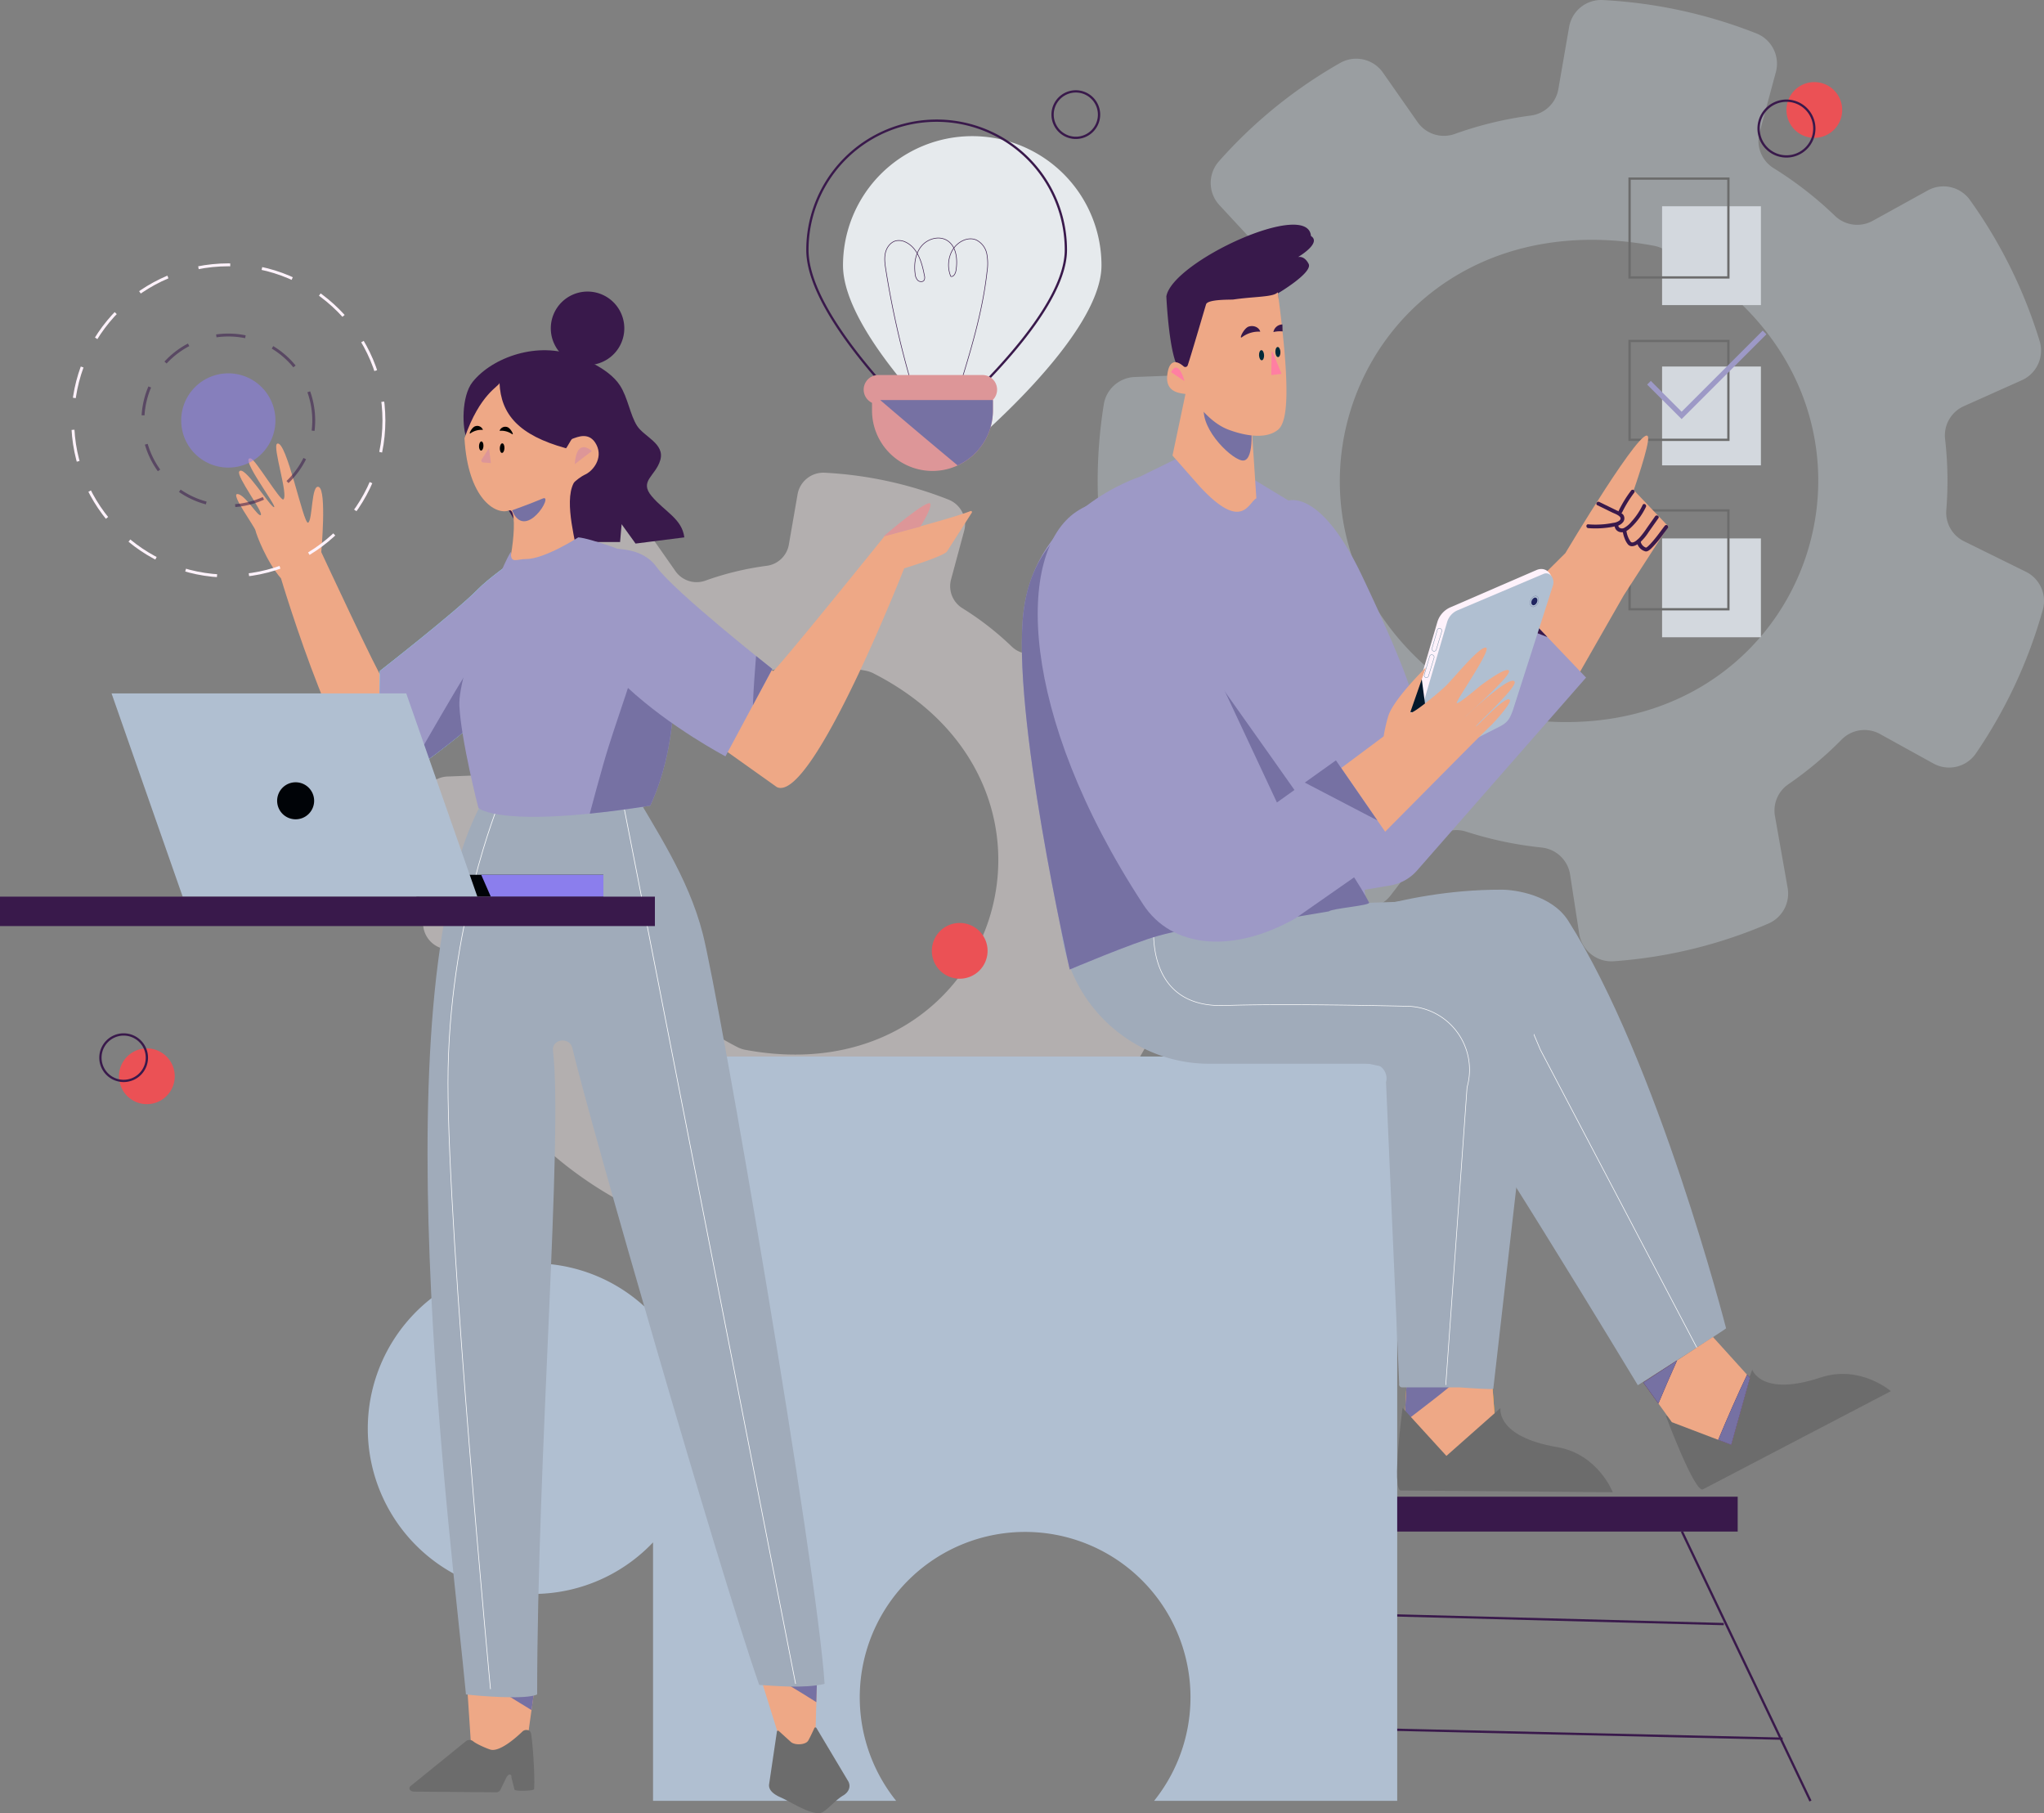<?xml version="1.0" encoding="UTF-8"?> <svg xmlns="http://www.w3.org/2000/svg" xmlns:xlink="http://www.w3.org/1999/xlink" id="Group_21578" data-name="Group 21578" width="990.536" height="878.505" viewBox="0 0 990.536 878.505"><rect x="0" y="0" width="990.536" height="878.505" fill="#808080" stroke="none"/><defs><clipPath id="clip-path"><rect id="Rectangle_854" data-name="Rectangle 854" width="990.536" height="878.505" fill="none"></rect></clipPath><clipPath id="clip-path-3"><rect id="Rectangle_841" data-name="Rectangle 841" width="788.152" height="604.368" fill="none"></rect></clipPath><clipPath id="clip-path-4"><rect id="Rectangle_851" data-name="Rectangle 851" width="45.672" height="45.673" fill="none"></rect></clipPath><clipPath id="clip-path-5"><rect id="Rectangle_852" data-name="Rectangle 852" width="87.072" height="87.07" fill="none"></rect></clipPath></defs><g id="Group_21577" data-name="Group 21577" clip-path="url(#clip-path)"><g id="Group_21576" data-name="Group 21576"><g id="Group_21575" data-name="Group 21575" clip-path="url(#clip-path)"><g id="Group_21568" data-name="Group 21568" transform="translate(202.385)" opacity="0.4"><g id="Group_21567" data-name="Group 21567"><g id="Group_21566" data-name="Group 21566" clip-path="url(#clip-path-3)"><path id="Path_13936" data-name="Path 13936" d="M328.977,59.145,312.162,35.122a15.8,15.8,0,0,0-20.8-4.568,230.3,230.3,0,0,0-58.6,47.541,15.8,15.8,0,0,0,.135,21.228l20.173,21.763a15.5,15.5,0,0,1,1.969,18.583,179.752,179.752,0,0,0-15.323,31.765,15.435,15.435,0,0,1-13.962,9.929l-33.909,1.3A15.791,15.791,0,0,0,176.909,196a234.652,234.652,0,0,0,.557,77.536,15.766,15.766,0,0,0,16.042,13.06l31.316-1.079a15.455,15.455,0,0,1,15.081,9.92A177.38,177.38,0,0,0,247,311.906q3.761,7.642,8.143,14.754a15.473,15.473,0,0,1-1.086,17.555L234.042,370a15.78,15.78,0,0,0,.881,20.317,234.735,234.735,0,0,0,60.968,47.7,15.774,15.774,0,0,0,20.084-4.238l19.411-25.442a15.523,15.523,0,0,1,17.078-5.425,179.744,179.744,0,0,0,36.655,7.724,15.574,15.574,0,0,1,13.788,13.14l4.413,28.668a15.792,15.792,0,0,0,16.794,13.283,230.409,230.409,0,0,0,74.68-18.164,15.844,15.844,0,0,0,9.55-17.271l-6.137-34.75a15.41,15.41,0,0,1,6.244-15.409,177.028,177.028,0,0,0,26.078-21.849,15.526,15.526,0,0,1,18.577-2.63l25.873,14.28a15.742,15.742,0,0,0,20.592-4.914,235.776,235.776,0,0,0,32.4-69.564,15.779,15.779,0,0,0-8.164-18.433l-29.906-14.73A15.448,15.448,0,0,1,585.2,247.3a178.083,178.083,0,0,0-.587-34.7,15.485,15.485,0,0,1,9.155-15.825l28.065-12.559a15.75,15.75,0,0,0,8.6-18.98,235.107,235.107,0,0,0-33.768-68.344,15.758,15.758,0,0,0-20.411-4.648l-26.677,14.721a15.542,15.542,0,0,1-18.3-2.364,178.06,178.06,0,0,0-29.762-23.139,15.555,15.555,0,0,1-6.785-17.289l7.889-29.249a15.758,15.758,0,0,0-9.446-18.739A235.887,235.887,0,0,0,418.772.021a15.761,15.761,0,0,0-16.347,13.017L397.2,43.177a15.547,15.547,0,0,1-13.271,12.794,177.08,177.08,0,0,0-36.964,8.938,15.56,15.56,0,0,1-17.986-5.764m119.071,61.494c136.134,69.4,73.236,254.33-76.994,226.347a17.662,17.662,0,0,1-4.7-1.6c-136.045-69.444-73.172-254.269,77-226.344a17.422,17.422,0,0,1,4.7,1.6" transform="translate(155.597 0.001)" fill="#c0cbd1"></path><path id="Path_13937" data-name="Path 13937" d="M191.11,122.558,177.561,103.2A12.733,12.733,0,0,0,160.8,99.517a185.539,185.539,0,0,0-47.22,38.309,12.73,12.73,0,0,0,.107,17.109l16.256,17.537a12.5,12.5,0,0,1,1.587,14.978,144.946,144.946,0,0,0-12.348,25.6,12.431,12.431,0,0,1-11.253,8L80.6,222.1a12.724,12.724,0,0,0-12.036,10.752,189.033,189.033,0,0,0,.446,62.485,12.707,12.707,0,0,0,12.929,10.525l25.237-.871a12.461,12.461,0,0,1,12.155,7.993,141.844,141.844,0,0,0,5.712,13.271q3.032,6.156,6.562,11.889a12.463,12.463,0,0,1-.878,14.149l-16.121,20.781a12.708,12.708,0,0,0,.709,16.372,189.069,189.069,0,0,0,49.131,38.434,12.708,12.708,0,0,0,16.182-3.413l15.644-20.5a12.511,12.511,0,0,1,13.764-4.373,144.836,144.836,0,0,0,29.539,6.223A12.558,12.558,0,0,1,250.69,416.4l3.556,23.1a12.725,12.725,0,0,0,13.534,10.706,185.7,185.7,0,0,0,60.182-14.638,12.777,12.777,0,0,0,7.7-13.916l-4.948-28a12.418,12.418,0,0,1,5.033-12.421,142.518,142.518,0,0,0,21.014-17.6A12.512,12.512,0,0,1,371.73,361.5l20.849,11.51a12.686,12.686,0,0,0,16.6-3.96,190.071,190.071,0,0,0,26.105-56.06,12.719,12.719,0,0,0-6.581-14.855l-24.1-11.871a12.437,12.437,0,0,1-7-12.079,143.38,143.38,0,0,0-.474-27.97,12.481,12.481,0,0,1,7.379-12.751l22.616-10.119a12.693,12.693,0,0,0,6.935-15.3,189.479,189.479,0,0,0-27.212-55.076,12.7,12.7,0,0,0-16.448-3.749l-21.5,11.865a12.522,12.522,0,0,1-14.748-1.905,143.368,143.368,0,0,0-23.983-18.647,12.539,12.539,0,0,1-5.471-13.932l6.357-23.573a12.7,12.7,0,0,0-7.611-15.1,190.078,190.078,0,0,0-59.965-13.02A12.692,12.692,0,0,0,250.3,85.4l-4.211,24.286A12.53,12.53,0,0,1,235.394,120a142.6,142.6,0,0,0-29.787,7.2,12.537,12.537,0,0,1-14.5-4.642m95.956,49.556c109.708,55.929,59.017,204.954-62.047,182.406a14.224,14.224,0,0,1-3.789-1.287c-109.637-55.965-58.965-204.909,62.047-182.406a13.975,13.975,0,0,1,3.789,1.287" transform="translate(-66.185 154.128)" fill="#fef5f4"></path></g></g></g><path id="Path_13938" data-name="Path 13938" d="M189.322,25.734a11.255,11.255,0,1,0-11.253,11.253A11.253,11.253,0,0,0,189.322,25.734Z" transform="translate(343.281 29.8)" fill="none" stroke="#39194b" stroke-width="1.107"></path><path id="Path_13939" data-name="Path 13939" d="M174.685,159.746a13.505,13.505,0,1,1-13.507-13.507,13.506,13.506,0,0,1,13.507,13.507" transform="translate(303.898 300.942)" fill="#eb5155"></path><path id="Path_13940" data-name="Path 13940" d="M310.124,26.515a13.505,13.505,0,1,1-13.507-13.507,13.506,13.506,0,0,1,13.507,13.507" transform="translate(582.615 26.769)" fill="#eb5155"></path><path id="Path_13941" data-name="Path 13941" d="M305.707,29.46A13.505,13.505,0,1,1,292.2,15.953,13.506,13.506,0,0,1,305.707,29.46Z" transform="translate(573.525 32.829)" fill="none" stroke="#39194b" stroke-width="1.107"></path><path id="Path_13942" data-name="Path 13942" d="M45.87,179.62a13.505,13.505,0,1,1-13.5-13.507,13.506,13.506,0,0,1,13.5,13.507" transform="translate(38.812 341.841)" fill="#eb5155"></path><path id="Path_13943" data-name="Path 13943" d="M38.425,175.159a11.255,11.255,0,1,0-11.253,11.253A11.255,11.255,0,0,0,38.425,175.159Z" transform="translate(32.753 337.299)" fill="none" stroke="#39194b" stroke-width="1.107"></path><rect id="Rectangle_842" data-name="Rectangle 842" width="47.889" height="47.889" transform="translate(805.458 99.932)" fill="#d3d8de"></rect><rect id="Rectangle_843" data-name="Rectangle 843" width="47.889" height="47.889" transform="translate(805.458 177.583)" fill="#d3d8de"></rect><rect id="Rectangle_844" data-name="Rectangle 844" width="47.889" height="47.889" transform="translate(805.458 260.868)" fill="#d3d8de"></rect><rect id="Rectangle_845" data-name="Rectangle 845" width="47.889" height="47.889" transform="translate(789.704 247.303)" fill="none" stroke="#6c6c6c" stroke-width="1.107"></rect><rect id="Rectangle_846" data-name="Rectangle 846" width="47.889" height="47.889" transform="translate(789.704 86.529)" fill="none" stroke="#6c6c6c" stroke-width="1.107"></rect><rect id="Rectangle_847" data-name="Rectangle 847" width="47.889" height="47.889" transform="translate(789.704 165.205)" fill="none" stroke="#6c6c6c" stroke-width="1.107"></rect><path id="Path_13944" data-name="Path 13944" d="M261.328,77.046l15.821,15.822,40.193-40.193" transform="translate(537.782 108.398)" fill="none" stroke="#9d99c6" stroke-width="2.523"></path><rect id="Rectangle_848" data-name="Rectangle 848" width="182.32" height="16.883" transform="translate(659.774 725.164)" fill="#39194b"></rect><line id="Line_33" data-name="Line 33" x2="62.274" y2="130.55" transform="translate(815.084 742.045)" fill="none" stroke="#39194b" stroke-width="1.107"></line><line id="Line_34" data-name="Line 34" x1="191.699" y1="5.064" transform="translate(643.643 781.811)" fill="none" stroke="#39194b" stroke-width="1.107"></line><line id="Line_35" data-name="Line 35" x1="220.207" y1="5.064" transform="translate(643.646 837.333)" fill="none" stroke="#39194b" stroke-width="1.107"></line><path id="Path_13945" data-name="Path 13945" d="M138.423,267.574a79.831,79.831,0,0,1,58.1,25.05V167.4H557.151V528.026H439.34a80.138,80.138,0,1,0-125.006,0H196.523V402.8a80.108,80.108,0,1,1-58.1-135.229" transform="translate(119.944 344.491)" fill="#b0bfd1"></path><path id="Path_13946" data-name="Path 13946" d="M276.78,215.558l-16.35,10.7,7.308,10.155c2.926-6.99,5.92-13.95,9.042-20.852" transform="translate(535.934 443.593)" fill="#39194b"></path><path id="Path_13947" data-name="Path 13947" d="M272.3,249.368l6.311,2.4,9.079-32.4-1.407-1.553c-4.966,10.378-9.544,20.931-13.984,31.548" transform="translate(560.367 448.248)" fill="#39194b"></path><path id="Path_13948" data-name="Path 13948" d="M263.979,239.239s13.993,37.532,18,35.786L373.1,227.438s-14.978-12.953-34.056-6.617c-28.8,9.568-33.129-3.81-33.129-3.81L293.683,249.8Z" transform="translate(543.237 446.583)" fill="#6c6c6c"></path><path id="Path_13949" data-name="Path 13949" d="M286.909,232.725C291.453,232,381.5,381.054,381.5,381.054s42.624-27.038,42.768-27.573c0,0-33.1-129.266-76.53-197.512-7.877-12.375-25.509-15.005-32.264-15.005-51.648,0-84.783,17.818-115.169,21.757l17.445,55.712" transform="translate(412.202 290.087)" fill="#a0abba"></path><path id="Path_13950" data-name="Path 13950" d="M207.849,160.117c99.6-12.941,101.571,6.1,110.854,27.573L394.67,332.306" transform="translate(427.728 320.83)" fill="none" stroke="#fff" stroke-width="0.284"></path><path id="Path_13951" data-name="Path 13951" d="M266.14,241.942l-2.058-26.527-40.156,3.624-1.29,24.014L242.9,266.27Z" transform="translate(458.157 443.298)" fill="#ffaa06"></path><path id="Path_13952" data-name="Path 13952" d="M312.126,231.686l-17.956-19.849L260.43,233.912l13.818,19.2,28.8,10.969Z" transform="translate(535.934 435.935)" fill="#eea886"></path><path id="Path_13953" data-name="Path 13953" d="M266.14,241.942l-2.058-26.527-40.156,3.624-1.29,24.014L242.9,266.27Z" transform="translate(458.157 443.298)" fill="#eea886"></path><path id="Path_13954" data-name="Path 13954" d="M276.78,215.558l-16.35,10.7,7.308,10.155c2.926-6.99,5.92-13.95,9.042-20.852" transform="translate(535.934 443.593)" fill="#39194b"></path><path id="Path_13955" data-name="Path 13955" d="M272.3,249.368l6.311,2.4,9.079-32.4-1.407-1.553c-4.966,10.378-9.544,20.931-13.984,31.548" transform="translate(560.367 448.248)" fill="#39194b"></path><path id="Path_13956" data-name="Path 13956" d="M276.78,215.558l-16.35,10.7,7.308,10.155c2.926-6.99,5.92-13.95,9.042-20.852" transform="translate(535.934 443.593)" fill="#7671a3"></path><path id="Path_13957" data-name="Path 13957" d="M272.3,249.368l6.311,2.4,9.079-32.4-1.407-1.553c-4.966,10.378-9.544,20.931-13.984,31.548" transform="translate(560.367 448.248)" fill="#7671a3"></path><path id="Path_13958" data-name="Path 13958" d="M237.187,234.1c8.51-6.541,15.623-13.415,23.674-18.595l-36.936,3.333-1.29,24.013,1.3,1.486q6.628-5.119,13.256-10.238" transform="translate(458.156 443.494)" fill="#7671a3"></path><path id="Path_13959" data-name="Path 13959" d="M224.063,223.065s-5.293,39.7-.936,40.046l102.8.832s-7.131-18.476-26.949-21.849C269.056,237,271.524,223.16,271.524,223.16l-26.209,23.191Z" transform="translate(455.628 459.041)" fill="#6c6c6c"></path><path id="Path_13960" data-name="Path 13960" d="M168.005,148.965v.006c0,40.349,32.4,73.056,72.365,73.056h78.8a7.059,7.059,0,0,1,6.77,8.889l6.388,146.118a1.408,1.408,0,0,0,1.352,1.777h27.4c.553,0,16.623,1.208,16.849.7l21.35-186.84c8.168-18.5-16.776-49.73-36.838-50.109Z" transform="translate(345.734 293.369)" fill="#a0abba"></path><path id="Path_13961" data-name="Path 13961" d="M183.279,145.342s-7.125,44.156,34.184,42.734c22.959-.792,60-.263,88.376.361a30.79,30.79,0,0,1,28.912,39.245L324.428,371.94" transform="translate(376.203 299.096)" fill="none" stroke="#fff" stroke-width="0.284"></path><path id="Path_13962" data-name="Path 13962" d="M295.206,146.367,316.758,113,300.013,95.435s7.761-22.053,6.944-25.729c-1.783-8.012-40.1,56.283-40.1,56.283l-27.918,27.732,33.453,32.548Z" transform="translate(491.706 142.025)" fill="#eea886"></path><path id="Path_13963" data-name="Path 13963" d="M256.723,81.192l7.2,3.517c1.214.593,5.6,2.006,3.468,3.929a6.388,6.388,0,0,1-3.052,1.1c-1.367.278-2.749.492-4.137.633a44.386,44.386,0,0,1-7.911.067c-1.18-.095-1.174,1.749,0,1.841a44.7,44.7,0,0,0,9.482-.254,33.635,33.635,0,0,0,4.443-.829,5.06,5.06,0,0,0,3.088-2,3.012,3.012,0,0,0,.012-3.327,7.241,7.241,0,0,0-3.024-2.049l-8.645-4.22c-1.061-.52-2,1.07-.93,1.59" transform="translate(517.376 163.6)" fill="#39194b"></path><path id="Path_13964" data-name="Path 13964" d="M262.512,78.049a57.91,57.91,0,0,0-5.877,9.544.942.942,0,0,0,.33,1.26.928.928,0,0,0,1.26-.33,57.9,57.9,0,0,1,5.877-9.544.923.923,0,0,0-.33-1.26.945.945,0,0,0-1.26.33" transform="translate(527.892 159.677)" fill="#39194b"></path><path id="Path_13965" data-name="Path 13965" d="M255.94,89.709a3.273,3.273,0,0,0,2.728,3.776c2.018.4,3.828-.954,5.2-2.26a34.092,34.092,0,0,0,7.217-9.969c.508-1.064-1.079-2-1.593-.93a32.855,32.855,0,0,1-5.48,8.128,11.51,11.51,0,0,1-3.562,3.018,2.217,2.217,0,0,1-1.945.015,1.273,1.273,0,0,1-.789-1.29c.257-1.156-1.52-1.648-1.777-.489" transform="translate(526.55 164.331)" fill="#39194b"></path><path id="Path_13966" data-name="Path 13966" d="M257.165,89.237a15.3,15.3,0,0,0,.991,3.651,9.143,9.143,0,0,0,1.627,2.865c1.712,1.786,4.168.306,5.709-.951a24.7,24.7,0,0,0,4.259-5.094q2.362-3.348,4.731-6.7c.685-.969-.911-1.89-1.59-.93q-1.931,2.729-3.856,5.458a44.285,44.285,0,0,1-3.6,4.786c-.774.829-3.321,3.388-4.422,2.037a11.758,11.758,0,0,1-2.07-5.611c-.168-1.168-1.942-.673-1.777.489" transform="translate(529.193 168.072)" fill="#39194b"></path><path id="Path_13967" data-name="Path 13967" d="M259.416,91.377a5.689,5.689,0,0,0,4.11,4.572c1.046.223,2.009-.642,2.722-1.287a51.061,51.061,0,0,0,6.058-7.2q.656-.871,1.3-1.749c.162-.214.321-.431.483-.648l.2-.263c.15-.2-.095.116.037-.049a.954.954,0,0,0,0-1.3.93.93,0,0,0-1.3,0c-1.394,1.777-2.691,3.627-4.091,5.4-.908,1.144-1.835,2.275-2.828,3.342a17.841,17.841,0,0,1-1.275,1.269,3.632,3.632,0,0,1-.933.67c-.138.07.162-.067-.052.015s.116,0,.089.012c.058-.034.125.049-.049-.024-.131-.052-.269-.083-.4-.141a3.987,3.987,0,0,1-2.29-3.107.93.93,0,0,0-1.134-.645.944.944,0,0,0-.642,1.134" transform="translate(533.814 171.191)" fill="#39194b"></path><path id="Path_13968" data-name="Path 13968" d="M237.368,275.941S210.593,91.358,203.759,79.867c0,0,15.84-8.385,36.961,36.031s24.111,57.274,24.111,57.274l46.5-47.718,37.973,39.78L267.4,258.707a22.094,22.094,0,0,1-12.926,7.223l-14.384,2.437" transform="translate(419.312 163.06)" fill="#9d99c6"></path><path id="Path_13969" data-name="Path 13969" d="M264.732,114.484,245.513,94.351l-9.77,10.024c9.813,2.954,19.466,6.351,28.989,10.109" transform="translate(485.131 194.163)" fill="#39194b"></path><path id="Path_13970" data-name="Path 13970" d="M218.884,81.325s-49.767,15.861-56.045,64.659,22.316,173.975,22.316,173.975,30.42-12.9,42.969-16.347c18.555-5.091,32.438-5.367,45.67-5.6l54.981-10.724-19.613-155.72c-2.9-12.452-4.446-30.346-15.782-37.483l-19.145-11.58-37.893-9.733Z" transform="translate(333.25 149.762)" fill="#9d99c6"></path><path id="Path_13971" data-name="Path 13971" d="M330.214,273.46C315.774,244.581,199.627,92.131,201.6,79.624c-15.195,8.749-34.756,21.109-38.762,52.265-6.281,48.8,22.313,173.978,22.313,173.978s30.42-12.9,42.969-16.347c18.558-5.091,32.438-5.37,45.67-5.6l36.973-6.22c1.428-1.425,20.158-2.816,19.448-4.241" transform="translate(333.252 163.857)" fill="#7671a3"></path><path id="Path_13972" data-name="Path 13972" d="M221.01,186.846l20.778-70.924a11.314,11.314,0,0,1,6.376-7.217l41.63-18.017c5.162-2.26,9.1,3.07,7.281,8.4l-18.589,58.256a14.537,14.537,0,0,1-7.5,8.767L226.325,188.58c-1.4.679-5.779-.2-5.315-1.734" transform="translate(454.742 185.528)" fill="#fef2fb"></path><path id="Path_13973" data-name="Path 13973" d="M222.29,187.985l21.583-73.634a8.914,8.914,0,0,1,4.887-5.544l41.746-17.675c3.131-1.327,5.6,2.177,4.666,5.449l-19.424,60.473c-1.459,4.088-2.492,6.009-6.36,7.981-13.5,6.88-47.464,24.148-47.1,22.949" transform="translate(457.44 186.948)" fill="#b0bfd1"></path><path id="Path_13974" data-name="Path 13974" d="M242.938,95.964c-.462.975-.291,2.021.382,2.339s1.59-.214,2.052-1.186.29-2.024-.382-2.342-1.59.214-2.052,1.189" transform="translate(499.403 194.846)" fill="#212661"></path><path id="Path_13975" data-name="Path 13975" d="M242.846,96.24c-.654,1.382-.413,2.865.538,3.315s2.251-.3,2.9-1.682.41-2.859-.541-3.312S243.5,94.864,242.846,96.24Z" transform="translate(498.99 194.329)" fill="none" stroke="#212661" stroke-width="0.066"></path><path id="Path_13976" data-name="Path 13976" d="M231.368,99.9l-.116-.1a1.061,1.061,0,0,0-1.7.523l-2.581,8.981a1.058,1.058,0,0,0,.346,1.11l0,0a1.061,1.061,0,0,0,1.691-.511l2.694-8.886A1.063,1.063,0,0,0,231.368,99.9Z" transform="translate(466.994 204.869)" fill="none" stroke="#3a6c8a" stroke-width="0.132"></path><path id="Path_13977" data-name="Path 13977" d="M230.147,104.082l-.116-.1a1.061,1.061,0,0,0-1.7.523l-2.581,8.981a1.057,1.057,0,0,0,.346,1.11l0,0a1.061,1.061,0,0,0,1.691-.511l2.691-8.886A1.056,1.056,0,0,0,230.147,104.082Z" transform="translate(464.481 213.479)" fill="none" stroke="#3a6c8a" stroke-width="0.132"></path><path id="Path_13978" data-name="Path 13978" d="M229.236,107.011l2.532,19.045-8.47-1.422Z" transform="translate(459.519 220.216)" fill="#03182b"></path><path id="Path_13979" data-name="Path 13979" d="M233.786,220.274c41.859-41.9,74.239-74.9,79.1-79.432,2.78-2.59,10.351-11.3,9.721-12.754-1.44-3.327-16.873,13.858-16.485,12.724S326,121.914,324.9,119.2c-1.651-4.082-23.047,16.136-23.423,16.458-5.694,4.893,21.194-18.515,20.711-21.6s-13.458,6.709-13.923,7.045c0,0-10.629,9.073-11.43,8.406s17.326-26.386,14.124-26.885-15.406,14.58-19.09,18.237-18.448,15.773-17.454,12.806l7.48-21.439S266.368,127.4,263.683,135.7a74.766,74.766,0,0,0-2.263,9.908L198.8,192.3" transform="translate(409.109 211.153)" fill="#eea886"></path><path id="Path_13980" data-name="Path 13980" d="M225.992,108.938s-15.088-43.419-42.859-24.7c-29.163,19.653-28.316,97.39,32.469,190.326,13.791,21.09,43.095,23.925,73.563,6.788l49.064-34.26L308.968,204.7l-28.591,20.4Z" transform="translate(338.429 163.706)" fill="#9d99c6"></path><path id="Path_13981" data-name="Path 13981" d="M241.941,149.561l-20.078-29.084-15.081,10.764q17.577,9.164,35.16,18.32" transform="translate(425.531 247.927)" fill="#7671a3"></path><path id="Path_13982" data-name="Path 13982" d="M193.082,60.9l-7.266,34.493,13.262,15.069c20.638,22.271,23.506,7.535,27.374,5.663l-2.657-40.456-19.231-7.678Z" transform="translate(382.387 125.317)" fill="#eea886"></path><path id="Path_13983" data-name="Path 13983" d="M194.388,63.215l19.231,10.629s2.067,18.6-3.544,19.194c-4.694.5-20.864-14.562-19.194-25.986" transform="translate(392.563 130.089)" fill="#7671a3"></path><path id="Path_13984" data-name="Path 13984" d="M196.07,117.6s-2.587-14.3.664-10.3l8.629-32.086a70.3,70.3,0,0,0,10.69,9.856c5.284,3.654,17.665,1.6,20.931.162S238.9,68.877,238.9,68.877s17.06-10.057,14.889-14.293-5.156-3.284-5.156-3.284,11.681-6.8,6.281-10.219c-1.407-17.913-67.243,12.375-70.074,29.279,0,0,1.425,32.337,7.051,35.994" transform="translate(380.381 73.259)" fill="#38194b"></path><path id="Path_13985" data-name="Path 13985" d="M238.6,46.313c6.446,48.434,4.651,62.821.119,66.573-6.519,5.4-18.347,2.14-24.105-.049-9.443-3.593-16.112-13.62-18.185-16.6-1.024-1.471-12.932.988-11.323-10.336,1.183-8.342,5.623-5.675,7.877-3.694a1.228,1.228,0,0,0,1.972-.532c1.67-4.935,7.091-23.555,8.883-29.521.777-2.587,12.106-2.186,13.228-2.348,9.782-1.425,18.574-1.159,21.081-3.134Z" transform="translate(380.624 95.307)" fill="#eea886"></path><path id="Path_13986" data-name="Path 13986" d="M185.584,60.434l6.538,4.388s-2.856-11.183-6.538-4.388" transform="translate(381.91 119.859)" fill="#ff7fa2"></path><path id="Path_13987" data-name="Path 13987" d="M201.979,57.878c.058,1.352-.44,2.471-1.116,2.5s-1.272-1.043-1.33-2.394.44-2.471,1.116-2.5,1.272,1.043,1.33,2.394" transform="translate(410.604 114.177)" fill="#012a39"></path><path id="Path_13988" data-name="Path 13988" d="M204.566,57.372c.058,1.352-.44,2.471-1.116,2.5s-1.272-1.043-1.33-2.394.44-2.471,1.116-2.5,1.272,1.043,1.33,2.394" transform="translate(415.927 113.136)" fill="#012a39"></path><path id="Path_13989" data-name="Path 13989" d="M197.229,57.022c-1.758,1.318.832-4.4,3.269-5.131s4.926.382,5.556,2.483a13.53,13.53,0,0,0-8.825,2.648" transform="translate(404.684 106.321)" fill="#38194b"></path><path id="Path_13990" data-name="Path 13990" d="M206.267,54.775a13.564,13.564,0,0,0-4.461.318,4.492,4.492,0,0,1,4.357-3.685" transform="translate(415.293 105.792)" fill="#38194b"></path><path id="Path_13991" data-name="Path 13991" d="M202.153,55.9l4.183,10.207a.266.266,0,0,1-.2.373l-4.388.52a.264.264,0,0,1-.281-.278L201.67,56a.25.25,0,0,1,.483-.1" transform="translate(414.591 114.701)" fill="#ff7fa2"></path><path id="Path_13992" data-name="Path 13992" d="M59.159,135.634s31.811,106.5,49.853,101.035l-.911-53.085c-.657,1.064-29.435-60.705-29.435-60.705s2.7-29.6-1.125-31.511c-3.749-1.878-3,16.13-5.25,17.256S61.786,68.107,57.284,70.36c-2.422,1.208,5.627,25.133,3,27.01-1.364.972-13.6-19.482-15.757-19.885-6-1.122,13.131,23.634,11.256,23.634S41.151,80.112,38.9,83.864c-1.391,2.321,11.629,19.506,10.5,21.008S41.9,95.12,38.151,94.744,46.4,110.5,46.781,112.376s5.25,15.005,12.378,23.258" transform="translate(77.018 144.612)" fill="#eea886"></path><path id="Path_13993" data-name="Path 13993" d="M149.03,83.769s-30.432,18.907-40.814,29.5S60.856,152.7,60.856,152.7l-.985,59.7S187.033,134.267,149.03,83.769" transform="translate(123.207 172.387)" fill="#80fff9"></path><path id="Path_13994" data-name="Path 13994" d="M149.03,83.769s-30.432,18.907-40.814,29.5S60.856,152.7,60.856,152.7l-.985,59.7S187.033,134.267,149.03,83.769" transform="translate(123.207 172.387)" fill="#9d99c6"></path><path id="Path_13995" data-name="Path 13995" d="M139.51,83.769s-3.113,1.936-7.669,4.9c-.2.55-.416,1.1-.673,1.654-11.834,25.442-29.3,48.587-43.581,72.707Q75.822,182.9,64.5,203.014c32.019-22.246,105.029-79.358,75.013-119.245" transform="translate(132.727 172.387)" fill="#7671a3"></path><path id="Path_13996" data-name="Path 13996" d="M75.072,98.3C72.8,93.8,72.28,77.83,77.864,70.849c9.58-11.975,31.793-19.913,50.07-12.467,0,0,15.381,4.877,21.384,14.256,3.8,5.938,4.877,14.256,8.253,19.509s13.507,8.626,11.256,16.506-10.5,10.128-4.128,17.632,14.632,10.877,15.757,19.882l-23.634,3-6.755-9.379-.749,8.629H104.3" transform="translate(151.172 114.196)" fill="#39194b"></path><path id="Path_13997" data-name="Path 13997" d="M122.908,64.006A17.809,17.809,0,1,0,105.1,81.815a17.809,17.809,0,0,0,17.809-17.809" transform="translate(179.632 95.068)" fill="#39194b"></path><path id="Path_13998" data-name="Path 13998" d="M122.693,92.307c.2.633,2.492-4.281,3.119-4.507,2.618-.948,8.467-3.666,11.773,2.887,3.339,6.623-1.874,12.886-5.77,14.522-1.125.471-4.752,2.966-5.312,4.049-4.9,9.528,1.563,29.775,2.251,37.514,1.526,17.1,15.4-1.654,15.4-1.654s-46.266,36.389-53.1,16.054c5.584-9.77,9.06-40.532,4.159-38.7-6.431,2.407-19.956-5.7-21.6-34.973,7.5-21.76,16.883-25.136,16.98-26.833.651,15.2,9.281,25.331,32.1,31.64" transform="translate(151.477 124.845)" fill="#eea886"></path><path id="Path_13999" data-name="Path 13999" d="M99.369,72.777s-7.226-7.22-8.293,6.3" transform="translate(187.424 145.803)" fill="#dd9698"></path><path id="Path_14002" data-name="Path 14002" d="M80,71l.908,7.232-3.776-.278a.92.92,0,0,1-.706-1.416Z" transform="translate(156.971 146.116)" fill="#dd9698"></path><path id="Path_14003" data-name="Path 14003" d="M85.2,71.136c1.22.847-.67-2.954-2.333-3.391a2.928,2.928,0,0,0-3.694,1.816A9.149,9.149,0,0,1,85.2,71.136" transform="translate(162.92 139.17)"></path><path id="Path_14004" data-name="Path 14004" d="M74.83,71.033c-1.211.859.639-2.963,2.3-3.413a2.924,2.924,0,0,1,3.712,1.78,9.153,9.153,0,0,0-6.012,1.633" transform="translate(153.19 138.894)"></path><path id="Path_14005" data-name="Path 14005" d="M81.465,72.614c-.052,1.284-.6,2.3-1.223,2.278s-1.082-1.086-1.031-2.37.6-2.306,1.22-2.278,1.086,1.086,1.034,2.37" transform="translate(163 144.553)"></path><path id="Path_14006" data-name="Path 14006" d="M78.069,72.2c-.049,1.226-.572,2.2-1.165,2.18s-1.037-1.04-.988-2.266.572-2.2,1.168-2.174,1.034,1.037.985,2.26" transform="translate(156.219 143.93)"></path><path id="Path_14007" data-name="Path 14007" d="M81.152,84.814s9.064-3.208,14.834-5.7-8.516,21.268-14.834,5.7" transform="translate(167.001 162.428)" fill="#7671a3"></path><path id="Path_14008" data-name="Path 14008" d="M107.986,265.814l-4.52,32.093S96.22,319.19,89.489,310.949A66.342,66.342,0,0,0,76.1,298.357l-2.211-33.365Z" transform="translate(152.047 545.322)" fill="#eea886"></path><path id="Path_14009" data-name="Path 14009" d="M120.114,264.455l9.987,32.013s7.6,6.663,10.342,6.492c4.99-.315,7.608-8.926,7.608-8.926l.823-29.579Z" transform="translate(247.18 544.217)" fill="#eea886"></path><path id="Path_14010" data-name="Path 14010" d="M103.742,283.186l2.452-17.415-31.438-.758c9.562,6.223,19.243,12.25,28.986,18.173" transform="translate(153.839 545.365)" fill="#7671a3"></path><path id="Path_14011" data-name="Path 14011" d="M147.414,280.484l.446-16.029H120.606q13.614,7.674,26.808,16.029" transform="translate(248.193 544.217)" fill="#7671a3"></path><path id="Path_14012" data-name="Path 14012" d="M92.4,279.435,65.526,301.219c-1.376,1.021-.394,2.74,1.572,2.758l39.673.321a2.312,2.312,0,0,0,2.131-1.079l2.991-6.137c.865-1.771,2.587-1.914,2.428-.037l1.468,5.923c-.079.933,9.406.676,9.489-.171.52-5.269-.575-22.491-1.52-27.285a1.975,1.975,0,0,0-1.777-1.373h-.006a2.7,2.7,0,0,0-2.217.609c-2.679,2.593-11.241,10.388-15.806,8.81-3.058-1.058-7.018-2.951-8.253-4.043a2.823,2.823,0,0,0-3.3-.079" transform="translate(133.524 564.079)" fill="#6c6c6c"></path><path id="Path_14013" data-name="Path 14013" d="M144.8,273.9l15.262,25.564c1.63,2.486.722,5.452-2.223,7.2-4.773,2.841-8.672,8.507-11.675,8.59-5.425.15-13.858-5.562-18.775-7.706-3.3-1.437-5.88-3.544-5.474-6.305l3.795-25.64c.046-.315.605-.434.881-.184l5.844,5.3c1.917,1.737,7.113,1.5,8.4-.575.92-1.483,3.079-6.266,3.079-6.266a.6.6,0,0,1,.884.021" transform="translate(250.801 563.24)" fill="#6c6c6c"></path><path id="Path_14014" data-name="Path 14014" d="M165.558,124.234c12.32,21.784,28.5,45.055,35.575,72.75C209.347,229.1,256.306,502,260.181,560.417c-10.122,2.44-25.295.862-31.692.508-20.347-58.3-81.835-271.852-90.559-308.583-1.339-5.645-10.063-4.406-9.385,1.358,4.954,41.945-7.666,196.79-7.666,311.83-5.308,2.7-28.377.767-34.505,0C79.7,493.587,42.805,218.062,96.223,129.781c24.423-3.37,44.569-6.284,69.334-5.547" transform="translate(139.432 255.423)" fill="#a0abba"></path><path id="Path_14015" data-name="Path 14015" d="M95.872,127.1S70.993,187.049,70.993,263.037,91.6,556.823,91.6,556.823" transform="translate(146.095 261.561)" fill="none" stroke="#fff" stroke-width="0.311"></path><line id="Line_36" data-name="Line 36" x1="82.945" y1="423.55" transform="translate(302.61 392.289)" fill="none" stroke="#fff" stroke-width="0.311"></line><path id="Path_14016" data-name="Path 14016" d="M97.85,92.186c-2.4,1.917-25.882,57.626-25.035,74.539.853,17.038,9.223,49.532,9.223,49.532s10.354,10.36,83.281-1.125c18.008-38.826,14.635-97.91-9.379-122.107,0,0-19.329-7.425-25.506-7.88,0,0-16.5,10.632-25.512,10.507-4.095-.058-7.538,2.584-7.073-3.465" transform="translate(149.799 175.216)" fill="#9d99c6"></path><path id="Path_14017" data-name="Path 14017" d="M120.372,108.971c-4.5,23.118-13.855,45.1-20.3,67.723-2.284,8-4.468,16.032-6.605,24.075,8.431-.85,18.127-2.092,29.313-3.853C137.032,166.181,137.873,122.766,125.7,94q-2.665,7.486-5.33,14.974" transform="translate(192.342 193.435)" fill="#7671a3"></path><path id="Path_14018" data-name="Path 14018" d="M215.85,108.756s-44.706,114.117-61.711,105.977l-46.107-32.787,20.347-41,23.9,17.574C152.766,159.669,206.471,93,206.471,93s32.466-8.394,41.535-12a.523.523,0,0,1,.618.786L236.515,100.7c-2.4,2.5-20.665,8.058-20.665,8.058" transform="translate(222.317 166.613)" fill="#eea886"></path><path id="Path_14019" data-name="Path 14019" d="M102.479,87.537s19.152-3.847,27.808,8.2S186.4,145.184,186.4,145.184l-22.7,42.327S57.262,131.693,102.479,87.537" transform="translate(187.864 178.939)" fill="#9d99c6"></path><path id="Path_14020" data-name="Path 14020" d="M120.846,103.938c-.639,7.969-1.242,15.922-1.526,23.818l9.4-17.522s-3.11-2.459-7.871-6.3" transform="translate(245.546 213.892)" fill="#7671a3"></path><path id="Path_14021" data-name="Path 14021" d="M139.979,95.916s22.378-19.28,22.879-15.757c.376,2.627-4.874,10.88-4.874,10.88Z" transform="translate(288.06 164.072)" fill="#dd9698"></path><rect id="Rectangle_849" data-name="Rectangle 849" width="90.611" height="10.626" transform="translate(201.796 423.838)" fill="#000307"></rect><path id="Path_14022" data-name="Path 14022" d="M135.469,138.605H76.262l4.657,10.626h54.55Z" transform="translate(156.939 285.233)" fill="#8b7eed"></path><path id="Path_14023" data-name="Path 14023" d="M52.152,208.36H194.961l-34.471-98.488H17.68Z" transform="translate(36.384 226.104)" fill="#b0bfd1"></path><path id="Path_14024" data-name="Path 14024" d="M43.92,132.915a8.966,8.966,0,1,1,8.966,8.966,8.967,8.967,0,0,1-8.966-8.966" transform="translate(90.382 255.072)" fill="#000307"></path><rect id="Rectangle_850" data-name="Rectangle 850" width="317.371" height="14.256" transform="translate(0 434.427)" fill="#39194b"></rect><g id="Group_21571" data-name="Group 21571" transform="translate(87.811 180.88)" opacity="0.55"><g id="Group_21570" data-name="Group 21570"><g id="Group_21569" data-name="Group 21569" clip-path="url(#clip-path-4)"><path id="Path_14025" data-name="Path 14025" d="M74.388,81.988a22.836,22.836,0,1,0-22.836,22.836A22.838,22.838,0,0,0,74.388,81.988" transform="translate(-28.717 -59.152)" fill="#8b7eed"></path></g></g></g><g id="Group_21574" data-name="Group 21574" transform="translate(67.111 160.181)" opacity="0.55"><g id="Group_21573" data-name="Group 21573"><g id="Group_21572" data-name="Group 21572" clip-path="url(#clip-path-5)"><path id="Path_14026" data-name="Path 14026" d="M105.429,94.475A41.39,41.39,0,1,0,64.04,135.864,41.39,41.39,0,0,0,105.429,94.475Z" transform="translate(-20.502 -50.94)" fill="none" stroke="#39194b" stroke-width="1.404" stroke-dasharray="14.171 14.171"></path></g></g></g><circle id="Ellipse_173" data-name="Ellipse 173" cx="75.404" cy="75.404" r="75.404" transform="translate(35.242 128.312)" fill="none" stroke="#fef2fb" stroke-width="1.404" stroke-dasharray="15.49 15.49"></circle><path id="Path_14027" data-name="Path 14027" d="M258.858,84.2a62.63,62.63,0,0,0-125.26,0c0,34.588,59.6,88.893,59.6,88.893s65.659-54.3,65.659-88.893" transform="translate(274.929 44.397)" fill="#e6eaed"></path><path id="Path_14028" data-name="Path 14028" d="M253.215,81.748a62.63,62.63,0,0,0-125.26,0c0,34.588,59.6,88.893,59.6,88.893S253.215,116.336,253.215,81.748Z" transform="translate(263.316 39.347)" fill="none" stroke="#39194b" stroke-width="1.107"></path><path id="Path_14029" data-name="Path 14029" d="M152.331,105.448A446.4,446.4,0,0,1,140.747,53.1c-.437-2.74-.844-5.565-.2-8.265s2.584-5.275,5.305-5.828a7.374,7.374,0,0,1,4.685.789c5.718,2.847,7.743,9.877,8.911,16.158a3.07,3.07,0,0,1-.125,2.147c-.612,1.015-2.241.933-3.1.113a5.292,5.292,0,0,1-1.29-3.244c-.609-4.6.058-9.6,2.969-13.219s8.44-5.305,12.43-2.929c4.651,2.77,5.287,9.265,4.413,14.607-.232,1.431-1.134,3.254-2.535,2.881a14.578,14.578,0,0,1,.712-12.534c2.263-4.052,7.354-6.938,11.626-5.128a9.521,9.521,0,0,1,5.116,6.672,25.09,25.09,0,0,1,.128,8.672c-2.174,19.647-8.033,38.673-13.861,57.558-.144-.651-.29-1.3-.434-1.951" transform="translate(288.539 77.612)" fill="none" stroke="#39194b" stroke-width="0.277"></path><path id="Path_14030" data-name="Path 14030" d="M153.076,66.115a81.557,81.557,0,0,1-12-3.884c10.761,11.742,19.482,19.7,19.482,19.7s6.47-5.351,15.341-13.76a84.955,84.955,0,0,1-22.821-2.052" transform="translate(290.313 128.064)" fill="#ffd857"></path><path id="Path_14031" data-name="Path 14031" d="M194.454,73.564H143.947a7.071,7.071,0,1,1,0-14.143h50.507a7.071,7.071,0,0,1,0,14.143" transform="translate(281.67 122.281)" fill="#dd9698"></path><path id="Path_14032" data-name="Path 14032" d="M167.491,97.731h0A29.294,29.294,0,0,1,138.2,68.437V63.385h58.589v5.052a29.294,29.294,0,0,1-29.294,29.294" transform="translate(284.391 130.439)" fill="#dd9698"></path><path id="Path_14033" data-name="Path 14033" d="M177.026,95.044A29.274,29.274,0,0,0,194.12,68.438V63.386H139.491q18.641,15.976,37.535,31.658" transform="translate(287.056 130.441)" fill="#7671a3"></path></g></g></g></svg> 